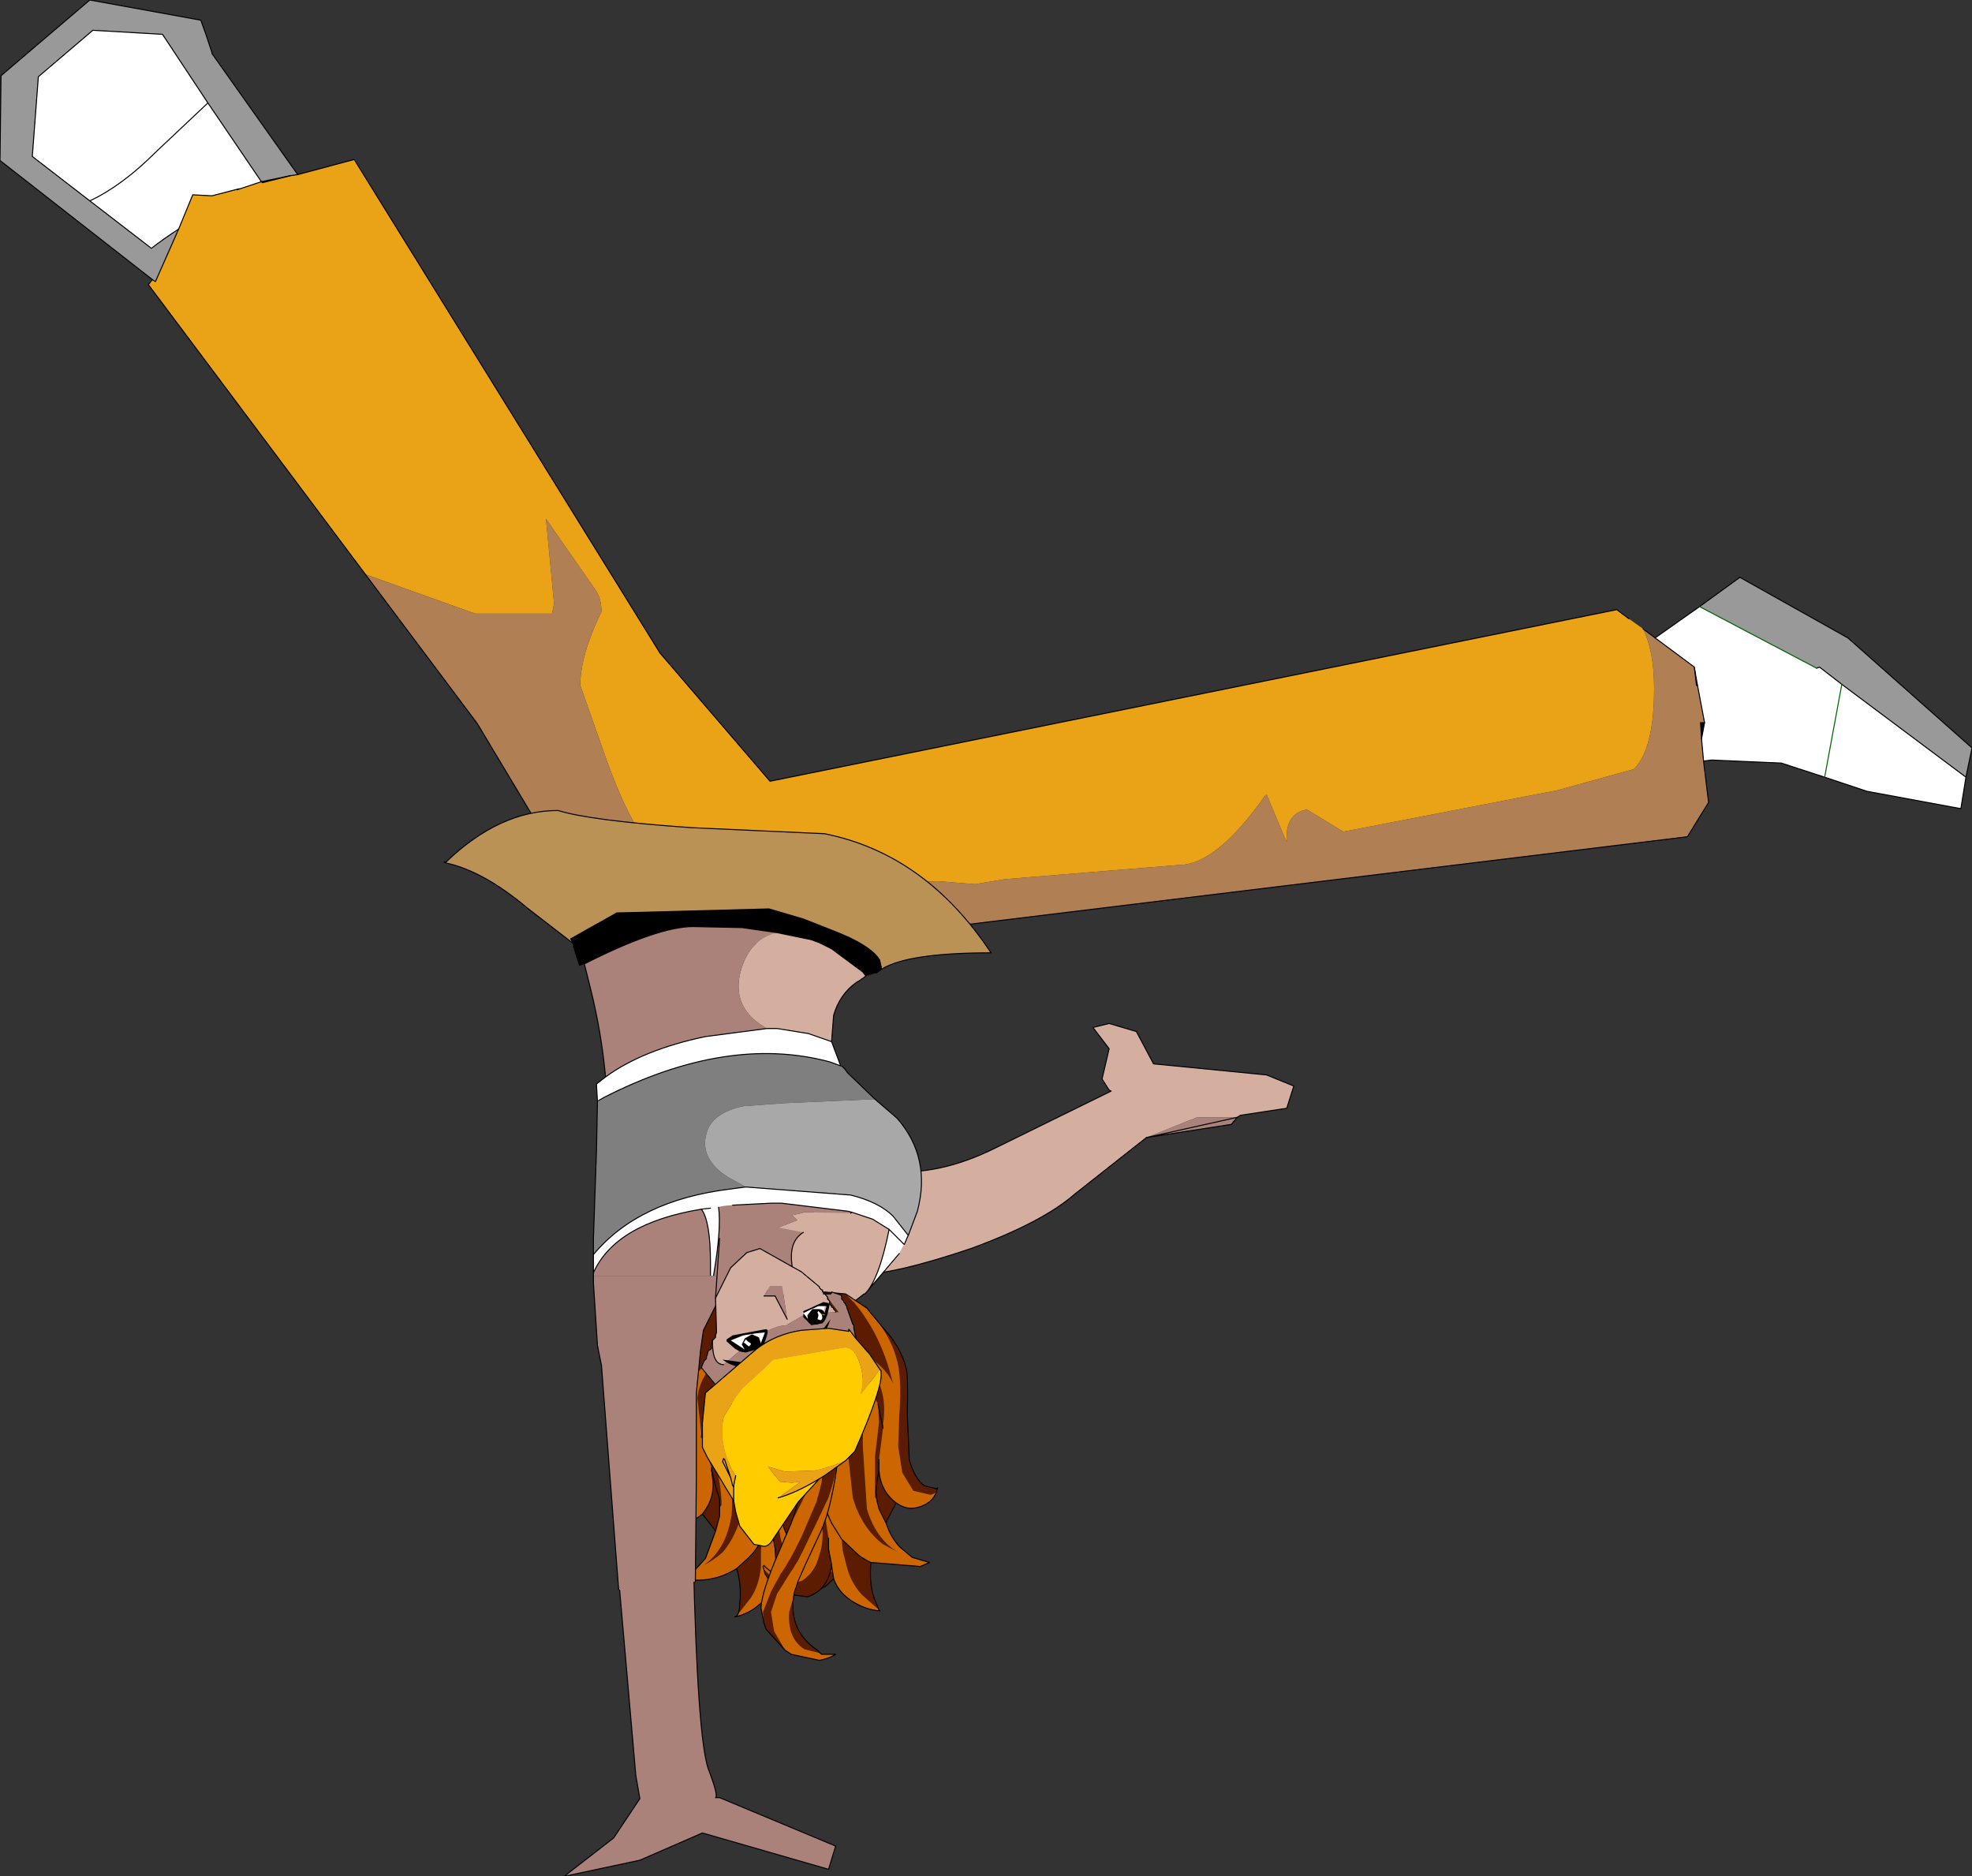 <?xml version="1.0" encoding="UTF-8" standalone="no"?>
<svg xmlns:xlink="http://www.w3.org/1999/xlink" height="92.95px" width="97.7px" xmlns="http://www.w3.org/2000/svg">
  <rect width="100%" height="100%" fill="#333333" stroke="none"/>
  <g transform="matrix(1.0, 0.0, 0.0, 1.0, 102.75, 202.3)">
    <path d="M-64.6 -127.0 Q-64.6 -127.6 -64.1 -127.75 L-64.1 -128.0 Q-64.1 -129.65 -62.9 -129.65 -62.3 -129.65 -62.1 -128.0 L-62.0 -126.35 Q-62.0 -125.25 -62.4 -124.85 -62.4 -124.0 -63.2 -124.0 -64.1 -124.0 -64.6 -127.0" fill="#5c1c01" fill-rule="evenodd" stroke="none"/>
    <path d="M-45.95 -145.95 L-49.5 -143.15 Q-51.1 -141.75 -54.65 -140.45 -58.5 -139.15 -60.3 -139.15 L-61.85 -139.25 -62.65 -143.15 -63.65 -147.05 -62.8 -147.05 Q-61.4 -144.6 -58.85 -144.3 -56.3 -144.0 -53.4 -145.45 L-47.7 -148.25 -47.8 -148.3 -48.15 -148.85 -47.8 -150.35 -48.6 -151.4 -47.8 -151.6 -46.45 -151.2 -45.6 -149.6 -40.0 -149.05 -38.65 -148.5 -39.0 -147.4 -41.3 -147.05 -41.45 -146.95 -43.45 -146.95 -45.95 -145.95" fill="#d4af9f" fill-rule="evenodd" stroke="none"/>
    <path d="M-41.45 -146.95 L-41.75 -146.6 -45.95 -145.95 -43.45 -146.95 -41.45 -146.95" fill="#aa827a" fill-rule="evenodd" stroke="none"/>
    <path d="M-45.95 -145.95 L-49.5 -143.15 Q-51.1 -141.75 -54.65 -140.45 -58.5 -139.15 -60.3 -139.15 L-61.85 -139.25 -62.65 -143.15 -63.65 -147.05 -62.8 -147.05 Q-61.4 -144.6 -58.85 -144.3 -56.3 -144.0 -53.4 -145.45 L-47.7 -148.25 -47.8 -148.3 -48.15 -148.85 -47.8 -150.35 -48.6 -151.4 -47.8 -151.6 -46.45 -151.2 -45.6 -149.6 -40.0 -149.05 -38.65 -148.5 -39.0 -147.4 -41.3 -147.05 -41.45 -146.95" fill="none" stroke="#000000" stroke-linecap="round" stroke-linejoin="round" stroke-width="0.05"/>
    <path d="M-41.45 -146.95 L-41.75 -146.6 -45.95 -145.95 Z" fill="none" stroke="#000000" stroke-linecap="round" stroke-linejoin="round" stroke-width="0.05"/>
    <path d="M-20.75 -170.7 L-18.55 -172.25 -12.75 -169.2 -12.6 -169.25 -11.5 -168.4 -5.35 -163.8 -5.6 -162.25 -5.65 -162.25 -10.25 -163.1 -12.35 -163.8 -14.5 -164.5 -17.95 -164.65 -18.35 -164.6 -18.45 -165.7 -18.3 -166.5 -18.65 -168.35 -18.8 -169.2 -18.8 -169.25 -20.75 -170.7 M-11.5 -168.4 L-12.35 -163.8 -11.5 -168.4 M-89.8 -193.3 L-91.0 -192.9 -90.9 -192.95 -92.25 -192.6 -93.2 -192.65 -93.9 -190.95 Q-94.6 -190.5 -95.25 -190.0 L-98.3 -192.35 -101.15 -194.55 -100.85 -198.5 -98.15 -200.8 -94.7 -200.6 -92.45 -197.2 -89.8 -193.3 M-98.3 -192.35 Q-96.7 -193.1 -95.05 -194.75 L-92.45 -197.2 -95.05 -194.75 Q-96.7 -193.1 -98.3 -192.35" fill="#ffffff" fill-rule="evenodd" stroke="none"/>
    <path d="M-18.65 -168.35 L-18.7 -168.35 -18.8 -169.2 -18.65 -168.35 M-18.3 -166.5 L-18.45 -165.7 -18.5 -166.5 -18.3 -166.5 M-89.8 -193.3 L-88.35 -193.6 -89.75 -193.25 -89.8 -193.3" fill="#000000" fill-rule="evenodd" stroke="none"/>
    <path d="M-84.65 -173.85 L-95.4 -188.2 -95.2 -188.45 -95.05 -188.35 -93.9 -190.95 -93.2 -192.65 -92.25 -192.6 -90.9 -192.95 -91.0 -192.9 -89.8 -193.3 -89.75 -193.25 -88.35 -193.6 -88.0 -193.65 -85.2 -194.4 -70.05 -169.95 -64.6 -163.6 -22.65 -172.1 -22.05 -171.65 -21.35 -171.15 Q-20.8 -170.05 -20.8 -168.2 -20.8 -165.2 -21.8 -164.2 L-25.6 -163.15 -36.2 -161.1 -38.0 -162.2 Q-39.1 -162.0 -39.0 -160.6 L-39.1 -160.8 -40.0 -162.95 -40.1 -162.85 Q-42.5 -159.45 -44.35 -159.45 L-52.95 -158.75 -54.45 -158.5 -56.3 -158.65 -62.75 -158.4 Q-68.4 -158.4 -70.3 -160.2 -71.45 -161.15 -72.75 -164.8 L-74.0 -168.35 Q-74.0 -169.85 -72.95 -172.0 -72.95 -172.7 -73.3 -173.15 L-75.7 -176.6 -75.3 -172.4 -75.4 -171.9 -79.2 -171.9 -84.65 -173.85" fill="#eaa317" fill-rule="evenodd" stroke="none"/>
    <path d="M-18.55 -172.25 L-16.55 -173.7 -11.2 -170.7 -5.05 -165.25 -5.35 -163.8 -11.5 -168.4 -12.6 -169.25 -12.75 -169.2 -18.55 -172.25 M-95.2 -188.45 L-102.75 -194.35 -102.7 -198.55 -98.3 -202.3 -92.8 -201.3 -92.55 -200.6 -92.4 -200.15 -92.25 -199.7 -92.25 -199.65 -88.0 -193.65 -88.35 -193.6 -89.8 -193.3 -92.45 -197.2 -94.7 -200.6 -98.15 -200.8 -100.85 -198.5 -101.15 -194.55 -98.3 -192.35 -95.25 -190.0 Q-94.6 -190.5 -93.9 -190.95 L-95.05 -188.35 -95.2 -188.45" fill="#999999" fill-rule="evenodd" stroke="none"/>
    <path d="M-21.35 -171.15 L-20.75 -170.7 -18.8 -169.25 -18.8 -169.2 -18.7 -168.35 -18.65 -168.35 -18.3 -166.5 -18.5 -166.5 -18.45 -165.7 -18.35 -164.6 -18.1 -162.55 -19.15 -160.85 -60.6 -155.8 -60.6 -155.9 -61.8 -156.0 -63.2 -155.45 -63.45 -155.4 -65.25 -155.55 -67.95 -154.7 -70.8 -154.8 -72.9 -155.45 -72.75 -155.85 -79.1 -166.45 -84.65 -173.85 -79.2 -171.9 -75.4 -171.9 -75.3 -172.4 -75.7 -176.6 -73.3 -173.15 Q-72.95 -172.7 -72.95 -172.0 -74.0 -169.85 -74.0 -168.35 L-72.75 -164.8 Q-71.45 -161.15 -70.3 -160.2 -68.4 -158.4 -62.75 -158.4 L-56.3 -158.65 -54.45 -158.5 -52.95 -158.75 -44.35 -159.45 Q-42.5 -159.45 -40.1 -162.85 L-40.0 -162.95 -39.1 -160.8 -39.0 -160.6 Q-39.1 -162.0 -38.0 -162.2 L-36.2 -161.1 -25.6 -163.15 -21.8 -164.2 Q-20.8 -165.2 -20.8 -168.2 -20.8 -170.05 -21.35 -171.15" fill="#b07f54" fill-rule="evenodd" stroke="none"/>
    <path d="M-21.35 -171.15 L-20.75 -170.7 M-18.35 -164.6 L-18.1 -162.55 -19.15 -160.85 -60.6 -155.8 -60.6 -155.9 -61.8 -156.0 -63.2 -155.45 -63.45 -155.4 -65.25 -155.55 -67.95 -154.7 -70.8 -154.8 -72.9 -155.45 -72.75 -155.85 -79.1 -166.45 -84.65 -173.85 -95.4 -188.2 -95.2 -188.45 M-88.0 -193.65 L-85.2 -194.4 -70.05 -169.95 -64.6 -163.6 -22.65 -172.1 -22.05 -171.65 M-18.65 -168.35 L-18.7 -168.35 -18.8 -169.2 M-18.3 -166.5 L-18.5 -166.5 -18.45 -165.7 M-89.8 -193.3 L-89.75 -193.25 -88.35 -193.6 M-89.8 -193.3 L-91.0 -192.9 -90.9 -192.95 -92.25 -192.6 -93.2 -192.65 -93.9 -190.95" fill="none" stroke="#000000" stroke-linecap="round" stroke-linejoin="round" stroke-width="0.05"/>
    <path d="M-20.75 -170.7 L-18.55 -172.25 -16.55 -173.7 -11.2 -170.7 -5.05 -165.25 -5.35 -163.8 -5.6 -162.25 -5.65 -162.25 -10.25 -163.1 -12.35 -163.8 -14.5 -164.5 -17.95 -164.65 -18.35 -164.6 -18.45 -165.7 -18.3 -166.5 -18.65 -168.35 -18.8 -169.2 -18.8 -169.25 -20.75 -170.7 M-95.2 -188.45 L-102.75 -194.35 -102.7 -198.55 -98.3 -202.3 -92.8 -201.3 -92.55 -200.6 -92.4 -200.15 -92.25 -199.7 -92.25 -199.65 -88.0 -193.65 -88.35 -193.6 -89.8 -193.3 -92.45 -197.2 -95.05 -194.75 Q-96.7 -193.1 -98.3 -192.35 L-101.15 -194.55 -100.85 -198.5 -98.15 -200.8 -94.7 -200.6 -92.45 -197.2 M-12.75 -169.2 L-12.6 -169.25 -11.5 -168.4 -5.35 -163.8 M-93.9 -190.95 L-95.05 -188.35 -95.2 -188.45 M-93.9 -190.95 Q-94.6 -190.5 -95.25 -190.0 L-98.3 -192.35" fill="none" stroke="#000000" stroke-linecap="round" stroke-linejoin="round" stroke-width="0.05"/>
    <path d="M-18.55 -172.25 L-12.75 -169.2 M-12.35 -163.8 L-11.5 -168.4" fill="none" stroke="#006600" stroke-linecap="round" stroke-linejoin="round" stroke-width="0.05"/>
    <path d="M-72.1 -124.1 L-68.4 -125.2 Q-68.2 -116.2 -67.65 -114.65 -67.15 -113.35 -67.3 -113.25 L-67.1 -113.25 -61.35 -110.85 -61.7 -109.7 -67.95 -111.5 -71.05 -110.15 -74.8 -109.35 -72.35 -111.25 -71.05 -113.2 -71.25 -114.35 -72.1 -124.1" fill="#aa827a" fill-rule="evenodd" stroke="none"/>
    <path d="M-72.1 -124.1 L-71.25 -114.35 -71.05 -113.2 -72.35 -111.25 -74.8 -109.35 -71.05 -110.15 -67.95 -111.5 -61.7 -109.7 -61.35 -110.85 -67.1 -113.25 -67.3 -113.25 Q-67.15 -113.35 -67.65 -114.65 -68.2 -116.2 -68.4 -125.2" fill="none" stroke="#000000" stroke-linecap="round" stroke-linejoin="round" stroke-width="0.05"/>
    <path d="M-80.65 -159.6 Q-78.0 -162.15 -75.1 -162.15 -73.5 -161.65 -68.5 -161.3 L-61.9 -161.0 Q-56.9 -160.0 -53.65 -155.1 -57.75 -155.1 -59.05 -154.3 L-59.15 -154.75 Q-59.6 -155.5 -61.55 -156.25 L-62.95 -156.8 -64.65 -157.3 -72.2 -157.1 -74.5 -155.8 -74.4 -155.6 -76.6 -157.3 Q-78.8 -159.15 -80.65 -159.55 L-80.65 -159.6" fill="#ba9256" fill-rule="evenodd" stroke="none"/>
    <path d="M-74.4 -155.6 L-74.5 -155.8 -72.2 -157.1 -64.65 -157.3 -62.95 -156.8 -61.55 -156.25 Q-59.6 -155.5 -59.15 -154.75 L-59.05 -154.3 -59.3 -154.1 -59.35 -154.1 -59.85 -153.95 -60.0 -154.15 -61.55 -155.3 -62.15 -155.6 -62.55 -155.75 -64.25 -156.1 -66.0 -156.35 -68.4 -156.4 Q-70.15 -156.4 -73.8 -154.55 L-74.05 -154.45 -74.2 -154.9 -74.35 -155.4 -74.35 -155.45 -74.4 -155.6 Q-74.2 -155.5 -74.35 -155.4 -74.2 -155.5 -74.4 -155.6 M-59.05 -154.3 L-59.35 -154.1 -59.05 -154.3" fill="#000000" fill-rule="evenodd" stroke="none"/>
    <path d="M-59.85 -153.95 L-60.2 -153.7 -60.3 -153.65 Q-61.15 -153.05 -61.45 -152.0 L-61.55 -150.7 -62.7 -151.1 -64.25 -151.35 -64.75 -151.35 Q-66.55 -152.35 -66.05 -154.2 -65.6 -155.8 -64.25 -156.1 L-62.55 -155.75 -62.15 -155.6 -61.55 -155.3 -60.0 -154.15 -59.85 -153.95 M-59.9 -138.2 L-59.95 -138.2 Q-61.4 -137.0 -63.55 -136.25 L-66.95 -135.15 -68.05 -134.8 -68.1 -134.8 -68.05 -135.1 Q-66.25 -138.35 -66.25 -140.7 L-63.25 -141.85 -63.5 -142.1 -62.85 -142.25 -60.6 -142.2 -60.55 -142.25 -59.5 -141.9 -59.7 -141.8 -59.35 -141.8 -58.7 -141.4 Q-59.2 -138.9 -59.9 -138.2 M-68.05 -134.8 L-68.05 -135.1 -68.05 -134.8" fill="#d4af9f" fill-rule="evenodd" stroke="none"/>
    <path d="M-68.05 -135.1 L-68.05 -135.35 -67.9 -136.2 -67.9 -136.4 -66.95 -138.3 -66.95 -139.1 -67.4 -139.1 Q-67.0 -141.45 -67.15 -142.5 L-66.95 -142.55 -66.45 -142.6 -64.5 -142.7 -64.05 -142.7 -60.75 -142.3 -60.55 -142.25 -60.6 -142.2 -62.85 -142.25 -63.5 -142.1 -63.25 -141.85 -66.25 -140.7 Q-66.25 -138.35 -68.05 -135.1 M-67.55 -139.1 L-73.35 -139.1 -73.35 -139.25 Q-72.25 -141.7 -68.0 -142.4 -67.55 -141.8 -67.55 -139.7 L-67.55 -139.1 M-72.75 -148.95 Q-72.95 -151.15 -73.5 -153.35 L-73.8 -154.55 Q-70.15 -156.4 -68.4 -156.4 L-66.0 -156.35 -64.25 -156.1 Q-65.6 -155.8 -66.05 -154.2 -66.55 -152.35 -64.75 -151.35 L-67.8 -150.95 Q-70.9 -150.3 -72.75 -148.95" fill="#aa827a" fill-rule="evenodd" stroke="none"/>
    <path d="M-59.4 -147.85 L-58.3 -146.9 Q-56.6 -144.95 -57.3 -142.3 L-57.75 -141.1 -58.5 -142.05 Q-59.2 -142.75 -60.6 -143.1 L-65.8 -143.5 -66.7 -144.0 Q-68.1 -144.9 -67.75 -146.15 -67.5 -147.15 -65.95 -147.5 L-63.95 -147.65 -59.4 -147.85" fill="#a8a8a8" fill-rule="evenodd" stroke="none"/>
    <path d="M-61.1 -149.5 L-61.05 -149.5 -60.95 -149.4 -60.9 -149.35 -60.75 -149.15 -59.4 -147.85 -63.95 -147.65 -65.95 -147.5 Q-67.5 -147.15 -67.75 -146.15 -68.1 -144.9 -66.7 -144.0 L-65.8 -143.5 -66.55 -143.4 Q-71.1 -142.85 -73.35 -140.15 L-73.35 -140.4 -73.35 -140.95 -73.2 -145.25 -73.15 -147.75 -72.8 -147.95 Q-66.7 -151.05 -61.65 -149.7 L-61.1 -149.5" fill="#7f7f7f" fill-rule="evenodd" stroke="none"/>
    <path d="M-58.05 -140.5 L-58.15 -140.3 -58.15 -140.2 -58.2 -140.15 -58.2 -140.2 -58.05 -140.5" fill="#c89884" fill-rule="evenodd" stroke="none"/>
    <path d="M-61.55 -150.7 L-61.1 -149.5 -61.65 -149.7 Q-66.7 -151.05 -72.8 -147.95 L-73.15 -147.75 -73.2 -148.6 -72.75 -148.95 Q-70.9 -150.3 -67.8 -150.95 L-64.75 -151.35 -64.25 -151.35 -62.7 -151.1 -61.55 -150.7 M-57.75 -141.1 L-57.8 -141.0 -57.95 -140.65 -58.05 -140.5 -58.2 -140.2 -59.9 -138.2 Q-59.2 -138.9 -58.7 -141.4 L-59.35 -141.8 -59.5 -141.9 -60.55 -142.25 -60.75 -142.3 -64.05 -142.7 -64.5 -142.7 -66.45 -142.6 -66.95 -142.55 -67.15 -142.5 Q-67.0 -141.45 -67.4 -139.1 L-67.55 -139.1 -67.55 -139.7 Q-67.55 -141.8 -68.0 -142.4 -72.25 -141.7 -73.35 -139.25 L-73.35 -140.15 Q-71.1 -142.85 -66.55 -143.4 L-65.8 -143.5 -60.6 -143.1 Q-59.2 -142.75 -58.5 -142.05 L-57.75 -141.1 M-57.95 -140.65 L-58.7 -141.4 -57.95 -140.65 M-68.0 -142.4 L-67.55 -142.45 -68.0 -142.4" fill="#ffffff" fill-rule="evenodd" stroke="none"/>
    <path d="M-59.05 -154.3 Q-57.75 -155.1 -53.65 -155.1 -56.9 -160.0 -61.9 -161.0 L-68.5 -161.3 Q-73.5 -161.65 -75.1 -162.15 -78.0 -162.15 -80.65 -159.6 L-80.75 -159.6 -80.65 -159.55 Q-78.8 -159.15 -76.6 -157.3 L-74.4 -155.6 Q-74.2 -155.5 -74.35 -155.4 M-59.85 -153.95 L-60.2 -153.7 -60.3 -153.65 Q-61.15 -153.05 -61.45 -152.0 L-61.55 -150.7 -61.1 -149.5 -61.05 -149.5 -60.95 -149.4 -60.9 -149.35 -60.75 -149.15 -59.4 -147.85 -58.3 -146.9 Q-56.6 -144.95 -57.3 -142.3 L-57.75 -141.1 -57.8 -141.0 -57.95 -140.65 -58.7 -141.4 Q-59.2 -138.9 -59.9 -138.2 L-59.95 -138.2 Q-61.4 -137.0 -63.55 -136.25 L-66.95 -135.15 -68.05 -134.8 -68.1 -134.8 -68.05 -135.1 -68.05 -134.8 M-58.2 -140.2 L-59.9 -138.2 M-67.9 -136.2 L-67.95 -136.6 -67.65 -137.75 -67.55 -139.1 -67.55 -139.7 Q-67.55 -141.8 -68.0 -142.4 -72.25 -141.7 -73.35 -139.25 L-73.35 -140.15 -73.35 -140.4 -73.35 -140.95 -73.2 -145.25 -73.15 -147.75 -73.2 -148.6 -72.75 -148.95 Q-72.95 -151.15 -73.5 -153.35 L-73.8 -154.55 Q-70.15 -156.4 -68.4 -156.4 L-66.0 -156.35 -64.25 -156.1 -62.55 -155.75 -62.15 -155.6 -61.55 -155.3 -60.0 -154.15 -59.85 -153.95 M-73.35 -139.1 L-73.35 -139.25 M-64.75 -151.35 L-64.25 -151.35 -62.7 -151.1 -61.55 -150.7 M-61.1 -149.5 L-61.65 -149.7 Q-66.7 -151.05 -72.8 -147.95 L-73.15 -147.75 M-72.75 -148.95 Q-70.9 -150.3 -67.8 -150.95 L-64.75 -151.35 M-59.35 -154.1 L-59.05 -154.3 M-59.5 -141.9 L-60.55 -142.25 -60.6 -142.2 M-59.5 -141.9 L-59.35 -141.8 -58.7 -141.4 M-57.75 -141.1 L-58.5 -142.05 Q-59.2 -142.75 -60.6 -143.1 L-65.8 -143.5 -66.55 -143.4 Q-71.1 -142.85 -73.35 -140.15 M-60.55 -142.25 L-60.75 -142.3 -64.05 -142.7 -64.5 -142.7 -66.45 -142.6 M-67.15 -142.5 Q-67.0 -141.45 -67.4 -139.1 L-67.65 -137.75 M-66.95 -139.1 L-66.95 -138.3 M-67.55 -142.45 L-68.0 -142.4" fill="none" stroke="#000000" stroke-linecap="round" stroke-linejoin="round" stroke-width="0.05"/>
    <path d="M-64.3 -124.85 Q-63.9 -123.6 -62.85 -123.5 -62.25 -123.4 -61.75 -123.8 L-61.45 -124.1 -61.1 -124.7 -61.0 -124.95 -60.95 -125.2 -61.45 -124.6 -61.5 -124.45 -62.6 -124.3 -62.8 -124.3 Q-63.5 -124.6 -63.85 -125.45 -64.3 -126.35 -64.15 -128.0 L-63.9 -129.35 -64.35 -127.3 -64.4 -127.1 -64.45 -126.15 -64.35 -125.6 -64.3 -124.85 M-62.15 -133.1 L-62.0 -133.3 -62.5 -133.9 -62.7 -134.15 -63.35 -132.9 Q-63.95 -131.65 -64.05 -130.6 L-63.15 -132.15 -62.15 -133.1 M-63.1 -134.6 L-63.35 -134.95 -63.15 -135.85 Q-62.5 -135.5 -62.9 -135.85 -63.45 -136.2 -62.3 -136.2 -61.15 -136.2 -62.35 -137.2 -63.6 -138.15 -64.35 -138.3 L-65.15 -138.45 Q-66.3 -138.6 -67.2 -137.9 L-67.55 -137.5 Q-68.55 -135.8 -68.8 -133.75 L-68.8 -133.2 Q-68.6 -133.95 -67.9 -134.6 -67.0 -135.55 -65.75 -136.0 L-66.35 -135.6 Q-68.05 -134.5 -68.2 -133.05 L-68.0 -131.25 -68.0 -131.1 -67.85 -132.3 -68.0 -131.1 -67.5 -129.6 -67.45 -129.1 Q-67.3 -128.1 -67.95 -127.3 L-67.4 -126.6 -67.3 -126.45 -67.1 -127.2 -67.1 -127.6 -67.1 -128.05 -67.25 -128.5 -67.1 -128.05 -67.1 -127.6 -67.0 -127.75 Q-67.0 -128.6 -67.3 -129.8 L-67.75 -131.4 -67.85 -132.3 -67.8 -132.55 -67.75 -132.9 -67.55 -133.5 -66.55 -134.7 -67.1 -133.1 -66.75 -130.35 Q-66.4 -128.2 -66.5 -127.3 -66.75 -125.55 -67.9 -124.75 -67.4 -125.0 -66.95 -125.4 -66.1 -126.4 -65.9 -127.95 -65.8 -128.75 -66.05 -130.2 L-66.25 -132.05 Q-66.05 -133.7 -64.7 -134.6 L-64.75 -134.45 -65.0 -133.4 -65.0 -131.9 -64.95 -131.85 -64.5 -130.1 -64.45 -131.75 -63.8 -133.65 -63.1 -134.6 M-68.3 -136.8 L-69.1 -135.5 -69.55 -133.8 -69.25 -131.55 -68.95 -129.35 Q-69.1 -128.4 -69.5 -127.9 -69.8 -127.65 -70.1 -127.7 L-70.15 -127.7 -70.05 -127.6 -69.7 -127.5 Q-69.3 -127.4 -68.9 -127.8 -68.55 -128.2 -68.5 -128.75 L-68.55 -130.1 -68.85 -131.55 Q-69.3 -133.5 -69.15 -134.4 -69.05 -135.55 -68.3 -136.8 M-66.25 -124.6 Q-66.0 -123.75 -66.1 -122.85 -66.1 -122.45 -66.25 -122.25 L-65.55 -123.15 Q-65.15 -123.75 -65.05 -124.65 L-65.05 -125.5 -65.0 -126.05 Q-65.3 -125.45 -65.75 -125.05 L-66.25 -124.6 M-67.25 -128.5 L-67.4 -129.1 -67.5 -129.45 -67.4 -129.1 -67.25 -128.5 M-67.5 -129.6 L-67.5 -129.45 -67.5 -129.6" fill="#5c1c01" fill-rule="evenodd" stroke="none"/>
    <path d="M-60.95 -125.2 L-60.95 -125.35 -61.0 -125.4 Q-61.4 -124.75 -61.9 -124.85 -62.6 -124.9 -63.35 -125.7 -64.15 -126.5 -64.05 -127.95 L-63.7 -129.75 -63.5 -130.45 -63.45 -130.45 -63.15 -131.2 -62.15 -133.1 -63.15 -132.15 -64.05 -130.6 Q-63.95 -131.65 -63.35 -132.9 L-62.7 -134.15 -63.1 -134.6 -63.8 -133.65 -64.45 -131.75 -64.5 -130.1 -64.5 -130.05 Q-64.3 -128.95 -64.45 -127.85 L-64.65 -126.9 -65.0 -126.05 -64.65 -126.9 -64.45 -127.85 Q-64.3 -128.95 -64.5 -130.05 L-64.5 -130.1 -64.95 -131.85 -65.0 -131.9 -65.0 -133.4 -64.75 -134.45 -64.7 -134.6 Q-66.05 -133.7 -66.25 -132.05 L-66.05 -130.2 Q-65.8 -128.75 -65.9 -127.95 -66.1 -126.4 -66.95 -125.4 -67.4 -125.0 -67.9 -124.75 -66.75 -125.55 -66.5 -127.3 -66.4 -128.2 -66.75 -130.35 L-67.1 -133.1 -66.55 -134.7 -67.55 -133.5 -67.75 -132.9 -67.8 -132.55 -67.85 -132.3 -67.75 -131.4 -67.3 -129.8 Q-67.0 -128.6 -67.0 -127.75 L-67.1 -127.6 -67.1 -127.2 -67.3 -126.45 -67.8 -125.1 -68.3 -124.55 -69.1 -124.15 -68.65 -124.05 Q-67.35 -123.9 -66.25 -124.6 L-65.75 -125.05 Q-65.3 -125.45 -65.0 -126.05 L-65.05 -125.5 -65.05 -124.65 Q-65.15 -123.75 -65.55 -123.15 L-66.25 -122.25 -66.35 -122.2 Q-65.65 -122.35 -65.15 -122.8 -64.4 -123.35 -64.3 -124.15 L-64.3 -124.85 -64.35 -125.6 -64.45 -126.15 -64.4 -127.1 -64.35 -127.3 -63.9 -129.35 -64.15 -128.0 Q-64.3 -126.35 -63.85 -125.45 -63.5 -124.6 -62.8 -124.3 L-62.6 -124.3 -61.5 -124.45 -61.45 -124.6 -60.95 -125.2 M-67.2 -137.9 L-68.1 -137.1 -68.3 -136.8 Q-69.05 -135.55 -69.15 -134.4 -69.3 -133.5 -68.85 -131.55 L-68.55 -130.1 -68.5 -128.75 Q-68.55 -128.2 -68.9 -127.8 -69.3 -127.4 -69.7 -127.5 L-70.05 -127.6 Q-69.75 -127.0 -69.1 -126.9 -68.45 -126.85 -67.95 -127.3 -67.3 -128.1 -67.45 -129.1 L-67.5 -129.6 -67.5 -129.45 -67.5 -129.6 -68.0 -131.1 -68.0 -131.25 -68.2 -133.05 Q-68.05 -134.5 -66.35 -135.6 L-65.75 -136.0 Q-67.0 -135.55 -67.9 -134.6 -68.6 -133.95 -68.8 -133.2 L-68.8 -133.75 Q-68.55 -135.8 -67.55 -137.5 L-67.2 -137.9" fill="#cc6600" fill-rule="evenodd" stroke="none"/>
    <path d="M-64.3 -124.85 Q-63.9 -123.6 -62.85 -123.5 -62.25 -123.4 -61.75 -123.8 L-61.45 -124.1 -61.1 -124.7 -61.0 -124.95 -60.95 -125.2 -60.95 -125.35 -61.0 -125.4 Q-61.4 -124.75 -61.9 -124.85 -62.6 -124.9 -63.35 -125.7 -64.15 -126.5 -64.05 -127.95 L-63.7 -129.75 -63.5 -130.45 M-63.45 -130.45 L-63.15 -131.2 -62.15 -133.1 -62.0 -133.3 -62.5 -133.9 -62.7 -134.15 -63.1 -134.6 -63.35 -134.95 -63.15 -135.85 Q-62.5 -135.5 -62.9 -135.85 -63.45 -136.2 -62.3 -136.2 -61.15 -136.2 -62.35 -137.2 -63.6 -138.15 -64.35 -138.3 L-65.15 -138.45 Q-66.3 -138.6 -67.2 -137.9 L-68.1 -137.1 -68.3 -136.8 -69.1 -135.5 -69.55 -133.8 -69.25 -131.55 -68.95 -129.35 Q-69.1 -128.4 -69.5 -127.9 -69.8 -127.65 -70.1 -127.7 L-70.15 -127.7 -70.05 -127.6 Q-69.75 -127.0 -69.1 -126.9 -68.45 -126.85 -67.95 -127.3 L-67.4 -126.6 -67.3 -126.45 -67.8 -125.1 -68.3 -124.55 -69.1 -124.15 -68.65 -124.05 Q-67.35 -123.9 -66.25 -124.6 -66.0 -123.75 -66.1 -122.85 -66.1 -122.45 -66.25 -122.25 L-66.35 -122.2 Q-65.65 -122.35 -65.15 -122.8 -64.4 -123.35 -64.3 -124.15 L-64.3 -124.85 -64.35 -125.6 -64.45 -126.15 M-65.0 -126.05 L-64.65 -126.9 -64.45 -127.85 Q-64.3 -128.95 -64.5 -130.05 L-64.5 -130.1 -64.95 -131.85 -65.0 -131.9 M-65.0 -126.05 Q-65.3 -125.45 -65.75 -125.05 L-66.25 -124.6 M-67.1 -127.6 L-67.1 -127.2 -67.3 -126.45 M-67.25 -128.5 L-67.1 -128.05 -67.1 -127.6 M-67.5 -129.6 L-67.45 -129.1 Q-67.3 -128.1 -67.95 -127.3 M-67.5 -129.6 L-67.5 -129.45 -67.5 -129.6 M-67.85 -132.3 L-68.0 -131.1" fill="none" stroke="#000000" stroke-linecap="round" stroke-linejoin="round" stroke-width="0.05"/>
    <path d="M-67.5 -129.45 L-67.4 -129.1 -67.25 -128.5" fill="none" stroke="#000000" stroke-linecap="round" stroke-linejoin="round" stroke-width="0.05"/>
    <path d="M-66.95 -138.3 L-67.9 -136.4 -68.05 -135.35 -68.1 -134.8 -68.25 -133.3 -68.25 -129.15 -68.3 -123.95 -72.1 -123.55 -72.95 -134.65 -73.15 -135.65 -73.35 -138.75 -73.35 -139.1 -66.95 -139.1 -66.95 -138.3" fill="#aa827a" fill-rule="evenodd" stroke="none"/>
    <path d="M-68.3 -123.95 L-68.25 -129.15 -68.25 -133.3 -68.1 -134.8 -68.05 -135.35 -67.9 -136.4 -66.95 -138.3 M-73.35 -139.1 L-73.35 -138.75 -73.15 -135.65 -72.95 -134.65 -72.1 -123.55" fill="none" stroke="#000000" stroke-linecap="round" stroke-linejoin="round" stroke-width="0.05"/>
    <path d="M-61.55 -124.75 Q-61.75 -123.5 -62.75 -123.2 L-63.9 -123.35 -64.25 -123.6 -64.7 -124.1 -64.85 -124.35 -64.9 -124.55 -64.35 -124.05 -64.25 -123.95 Q-63.65 -123.8 -63.15 -123.95 L-63.0 -124.0 Q-62.35 -124.45 -62.15 -125.3 -61.8 -126.3 -62.25 -127.85 L-62.75 -129.15 Q-62.2 -128.25 -61.95 -127.25 L-61.85 -127.05 -61.7 -126.1 -61.7 -125.55 -61.55 -124.8 -61.55 -124.75 M-65.1 -132.6 L-65.25 -132.75 -64.85 -133.45 -64.7 -133.7 -63.85 -132.55 Q-63.05 -131.4 -62.75 -130.4 L-63.9 -131.8 -65.1 -132.6 M-64.35 -134.2 Q-64.2 -134.4 -64.2 -134.65 L-64.5 -135.45 Q-65.1 -135.05 -64.75 -135.45 -64.3 -135.85 -65.45 -135.65 -66.55 -135.45 -65.5 -136.65 -64.45 -137.8 -63.7 -138.05 -62.95 -138.35 -63.0 -138.4 L-60.85 -138.2 -60.45 -137.8 Q-59.2 -136.3 -58.65 -134.3 L-58.5 -133.75 Q-58.8 -134.45 -59.65 -135.05 -60.65 -135.8 -61.95 -136.05 L-61.3 -135.75 Q-59.5 -134.9 -59.1 -133.5 -58.85 -132.75 -59.0 -131.75 L-59.0 -131.55 -59.2 -130.0 -59.2 -129.85 -59.2 -130.0 -59.2 -129.5 Q-59.15 -128.45 -58.35 -127.85 L-58.8 -127.0 -58.85 -126.85 -59.2 -127.55 -59.3 -127.95 -59.4 -128.15 -59.4 -130.15 -59.2 -131.85 -59.25 -132.75 -59.4 -133.0 -59.45 -133.3 -59.8 -133.85 -61.0 -134.9 -60.2 -133.4 Q-60.0 -132.75 -60.0 -130.6 L-59.8 -127.55 Q-59.3 -125.9 -58.05 -125.3 L-59.0 -125.8 Q-60.05 -126.6 -60.5 -128.1 L-60.75 -130.4 -60.85 -132.25 Q-61.3 -133.8 -62.8 -134.5 L-62.75 -134.3 -62.3 -133.35 Q-61.95 -132.35 -62.05 -131.9 L-62.1 -131.8 -62.2 -130.0 -62.55 -131.6 Q-62.85 -132.6 -63.5 -133.4 L-64.35 -134.2 M-59.6 -137.25 L-58.6 -136.05 Q-58.05 -135.3 -57.85 -134.5 -57.75 -134.1 -57.8 -132.25 L-57.7 -130.0 Q-57.45 -129.05 -56.95 -128.7 L-56.35 -128.55 -56.3 -128.6 -56.35 -128.4 Q-56.45 -128.3 -56.65 -128.25 L-57.5 -128.45 -58.05 -129.35 -58.25 -130.65 -58.2 -132.15 Q-58.05 -134.15 -58.35 -135.05 -58.65 -136.15 -59.6 -137.25 M-59.6 -124.9 Q-59.7 -123.95 -59.45 -123.15 L-59.2 -122.55 -60.05 -123.3 Q-60.6 -123.9 -60.8 -124.7 L-61.0 -125.5 -61.05 -126.05 -60.2 -125.25 Q-59.85 -125.0 -59.6 -124.9 M-59.3 -127.95 L-59.35 -128.4 -59.3 -128.9 -59.35 -128.4 -59.3 -127.95 M-59.3 -128.9 L-59.2 -129.5 -59.2 -129.85 -59.2 -129.5 -59.3 -128.9 M-59.25 -132.75 L-59.0 -131.55 -59.25 -132.75" fill="#5c1c01" fill-rule="evenodd" stroke="none"/>
    <path d="M-64.9 -124.55 L-64.95 -124.7 -64.9 -124.75 Q-64.4 -124.2 -63.95 -124.35 -63.25 -124.55 -62.65 -125.5 -61.95 -126.4 -62.35 -127.85 -62.5 -128.6 -62.95 -129.55 L-63.3 -130.2 -63.35 -130.2 -63.7 -130.85 -65.1 -132.6 -63.9 -131.8 -62.75 -130.4 Q-63.05 -131.4 -63.85 -132.55 L-64.7 -133.7 -64.35 -134.2 -63.5 -133.4 Q-62.85 -132.6 -62.55 -131.6 L-62.2 -130.0 -62.2 -129.95 -61.95 -127.8 -61.95 -127.75 -61.55 -126.85 -61.05 -126.05 -61.55 -126.85 -61.95 -127.75 -61.95 -127.8 -62.2 -129.95 -62.2 -130.0 -62.1 -131.8 -62.05 -131.9 Q-61.95 -132.35 -62.3 -133.35 L-62.75 -134.3 -62.8 -134.5 Q-61.3 -133.8 -60.85 -132.25 L-60.75 -130.4 -60.5 -128.1 Q-60.05 -126.6 -59.0 -125.8 L-58.05 -125.3 Q-59.3 -125.9 -59.8 -127.55 L-60.0 -130.6 Q-60.0 -132.75 -60.2 -133.4 L-61.0 -134.9 -59.8 -133.85 -59.45 -133.3 -59.4 -133.0 -59.25 -132.75 -59.2 -131.85 -59.4 -130.15 -59.4 -128.15 -59.3 -127.95 -59.2 -127.55 -58.85 -126.85 Q-58.6 -126.1 -58.15 -125.65 L-57.55 -125.15 -56.7 -124.9 -57.15 -124.7 -59.6 -124.9 Q-59.85 -125.0 -60.2 -125.25 L-61.05 -126.05 -61.0 -125.5 -60.8 -124.7 Q-60.6 -123.9 -60.05 -123.3 L-59.2 -122.55 -59.15 -122.5 Q-59.8 -122.55 -60.4 -122.9 -61.2 -123.35 -61.45 -124.1 L-61.55 -124.75 -61.55 -124.8 -61.7 -125.55 -61.7 -126.1 -61.85 -127.05 -61.95 -127.25 Q-62.2 -128.25 -62.75 -129.15 L-62.25 -127.85 Q-61.8 -126.3 -62.15 -125.3 -62.35 -124.45 -63.0 -124.0 L-63.15 -123.95 Q-63.65 -123.8 -64.25 -123.95 L-64.35 -124.05 -64.9 -124.55 M-60.85 -138.2 L-59.8 -137.5 -59.6 -137.25 Q-58.65 -136.15 -58.35 -135.05 -58.05 -134.15 -58.2 -132.15 L-58.25 -130.65 -58.05 -129.35 -57.5 -128.45 -56.65 -128.25 Q-56.45 -128.3 -56.35 -128.4 -56.55 -127.85 -57.2 -127.65 -57.8 -127.45 -58.35 -127.85 -59.15 -128.45 -59.2 -129.5 L-59.2 -130.0 -59.2 -129.85 -59.2 -130.0 -59.0 -131.55 -59.0 -131.75 Q-58.85 -132.75 -59.1 -133.5 -59.5 -134.9 -61.3 -135.75 L-61.95 -136.05 Q-60.65 -135.8 -59.65 -135.05 -58.8 -134.45 -58.5 -133.75 L-58.65 -134.3 Q-59.2 -136.3 -60.45 -137.8 L-60.85 -138.2" fill="#cc6600" fill-rule="evenodd" stroke="none"/>
    <path d="M-61.55 -124.75 Q-61.75 -123.5 -62.75 -123.2 L-63.9 -123.35 -64.25 -123.6 -64.7 -124.1 -64.85 -124.35 -64.9 -124.55 -64.95 -124.7 -64.9 -124.75 Q-64.4 -124.2 -63.95 -124.35 -63.25 -124.55 -62.65 -125.5 -61.95 -126.4 -62.35 -127.85 -62.5 -128.6 -62.95 -129.55 L-63.3 -130.2 M-63.35 -130.2 L-63.7 -130.85 -65.1 -132.6 -65.25 -132.75 -64.85 -133.45 -64.7 -133.7 -64.35 -134.2 Q-64.2 -134.4 -64.2 -134.65 L-64.5 -135.45 Q-65.1 -135.05 -64.75 -135.45 -64.3 -135.85 -65.45 -135.65 -66.55 -135.45 -65.5 -136.65 -64.45 -137.8 -63.7 -138.05 -62.95 -138.35 -63.0 -138.4 L-60.85 -138.2 -59.8 -137.5 -59.6 -137.25 -58.6 -136.05 Q-58.05 -135.3 -57.85 -134.5 -57.75 -134.1 -57.8 -132.25 L-57.7 -130.0 Q-57.45 -129.05 -56.95 -128.7 L-56.35 -128.55 -56.3 -128.6 -56.35 -128.4 Q-56.55 -127.85 -57.2 -127.65 -57.8 -127.45 -58.35 -127.85 L-58.8 -127.0 -58.85 -126.85 Q-58.6 -126.1 -58.15 -125.65 L-57.55 -125.15 -56.7 -124.9 -57.15 -124.7 -59.6 -124.9 Q-59.7 -123.95 -59.45 -123.15 L-59.2 -122.55 -59.15 -122.5 Q-59.8 -122.55 -60.4 -122.9 -61.2 -123.35 -61.45 -124.1 L-61.55 -124.75 -61.55 -124.8 -61.7 -125.55 -61.7 -126.1 M-61.05 -126.05 L-61.55 -126.85 -61.95 -127.75 -61.95 -127.8 -62.2 -129.95 -62.2 -130.0 -62.1 -131.8 -62.05 -131.9 M-61.05 -126.05 L-60.2 -125.25 Q-59.85 -125.0 -59.6 -124.9 M-59.3 -128.9 L-59.35 -128.4 -59.3 -127.95 -59.2 -127.55 -58.85 -126.85 M-58.35 -127.85 Q-59.15 -128.45 -59.2 -129.5 L-59.2 -130.0 -59.2 -129.85 -59.2 -130.0 M-59.0 -131.55 L-59.25 -132.75" fill="none" stroke="#000000" stroke-linecap="round" stroke-linejoin="round" stroke-width="0.05"/>
    <path d="M-59.2 -129.85 L-59.2 -129.5 -59.3 -128.9" fill="none" stroke="#000000" stroke-linecap="round" stroke-linejoin="round" stroke-width="0.05"/>
    <path d="M-65.5 -130.7 L-65.35 -129.45 Q-65.2 -129.3 -65.05 -129.45 -65.45 -128.75 -65.1 -128.4 L-64.3 -128.7 -63.9 -128.9 -63.7 -129.2 -63.45 -129.45 -63.3 -128.8 -62.85 -128.85 -62.3 -130.9 Q-61.95 -131.85 -62.65 -132.55 L-62.9 -133.0 Q-63.5 -133.6 -64.8 -132.3 -66.6 -130.5 -65.5 -130.7" fill="#5c1c01" fill-rule="evenodd" stroke="none"/>
    <path d="M-61.75 -133.75 L-62.15 -134.35 -62.3 -134.5 -62.7 -134.2 -63.0 -133.4 -63.05 -133.35 Q-62.3 -131.2 -62.85 -128.95 L-63.55 -126.85 -62.85 -128.25 -62.3 -129.8 Q-62.05 -130.55 -61.95 -131.55 L-61.95 -130.85 -61.95 -129.85 -62.05 -128.85 -62.3 -127.9 -63.05 -126.15 Q-63.75 -124.75 -64.1 -124.3 L-64.55 -123.45 -64.95 -122.45 -64.9 -121.9 -64.8 -121.6 -63.85 -120.55 -64.4 -121.5 -64.55 -122.45 -64.25 -123.35 -63.2 -125.0 -61.7 -128.1 Q-61.2 -129.6 -61.25 -130.35 L-61.35 -131.65 -61.4 -132.2 -61.4 -132.5 -61.75 -133.75 M-62.1 -120.4 L-62.25 -120.55 Q-63.75 -121.55 -63.4 -123.4 L-63.2 -124.0 -63.65 -122.45 Q-63.75 -121.15 -62.9 -120.6 L-62.1 -120.4 M-61.85 -132.15 L-61.9 -132.0 -61.85 -132.15" fill="#5c1c01" fill-rule="evenodd" stroke="none"/>
    <path d="M-63.55 -126.85 L-64.15 -125.45 Q-65.0 -123.5 -65.05 -122.65 L-64.9 -121.9 -64.95 -122.45 -64.55 -123.45 -64.1 -124.3 Q-63.75 -124.75 -63.05 -126.15 L-62.3 -127.9 -62.05 -128.85 -61.95 -129.85 -61.95 -130.85 -61.95 -131.55 Q-62.05 -130.55 -62.3 -129.8 L-62.85 -128.25 -63.55 -126.85 M-63.85 -120.55 L-63.55 -120.35 -62.15 -120.05 Q-61.65 -120.15 -61.35 -120.35 L-61.55 -120.35 -62.05 -120.35 -62.1 -120.4 -62.9 -120.6 Q-63.75 -121.15 -63.65 -122.45 L-63.2 -124.0 -62.8 -124.9 -62.1 -126.4 Q-61.75 -127.15 -61.5 -128.4 -61.2 -129.8 -61.15 -131.45 -61.15 -132.65 -61.75 -133.75 L-61.4 -132.5 -61.4 -132.2 -61.35 -131.65 -61.25 -130.35 Q-61.2 -129.6 -61.7 -128.1 L-63.2 -125.0 -64.25 -123.35 -64.55 -122.45 -64.4 -121.5 -63.85 -120.55 M-61.85 -132.15 L-61.9 -132.0 -61.85 -132.15" fill="#cc6600" fill-rule="evenodd" stroke="none"/>
    <path d="M-61.75 -133.75 L-62.15 -134.35 -62.3 -134.5 -62.7 -134.2 -63.0 -133.4 -63.05 -133.35 Q-62.3 -131.2 -62.85 -128.95 L-63.55 -126.85 -64.15 -125.45 Q-65.0 -123.5 -65.05 -122.65 L-64.9 -121.9 -64.8 -121.6 -63.85 -120.55 -63.55 -120.35 -62.15 -120.05 Q-61.65 -120.15 -61.35 -120.35 L-61.55 -120.35 -62.05 -120.35 -62.1 -120.4 -62.25 -120.55 Q-63.75 -121.55 -63.4 -123.4 L-63.2 -124.0 -62.8 -124.9 -62.1 -126.4 Q-61.75 -127.15 -61.5 -128.4 -61.2 -129.8 -61.15 -131.45 -61.15 -132.65 -61.75 -133.75 Z" fill="none" stroke="#000000" stroke-linecap="round" stroke-linejoin="round" stroke-width="0.05"/>
    <path d="M-67.45 -135.9 L-67.4 -135.95 -67.35 -136.0 -67.3 -136.05 -67.3 -136.15 -67.25 -136.3 -67.3 -138.0 -66.55 -139.5 -65.75 -140.25 -65.1 -140.45 -63.5 -139.55 -63.05 -139.3 -62.15 -138.55 -62.15 -138.5 -62.05 -138.4 -62.0 -138.4 -62.0 -138.3 -61.95 -138.3 -61.95 -138.2 -61.85 -138.2 -61.85 -138.15 -61.8 -138.1 -61.75 -138.05 -61.75 -138.0 -61.75 -137.95 -61.7 -137.9 -61.65 -137.85 -61.65 -137.8 -61.65 -137.75 -61.65 -137.7 -61.6 -137.65 -61.55 -137.6 -61.55 -137.55 -61.45 -137.5 -61.45 -137.45 -61.4 -137.4 -61.35 -137.35 -61.35 -137.3 -62.85 -137.2 -63.8 -136.65 Q-64.65 -136.6 -65.8 -135.65 L-66.9 -134.7 Q-67.45 -134.7 -67.45 -135.8 L-67.45 -135.9 M-63.75 -136.95 L-64.0 -138.6 -64.6 -138.6 -64.9 -138.1 -64.35 -138.1 -63.75 -136.95" fill="#d4af9f" fill-rule="evenodd" stroke="none"/>
    <path d="M-61.85 -138.2 L-61.7 -138.2 -61.65 -138.2 -61.6 -138.2 -61.55 -138.25 -61.55 -138.3 -61.1 -138.15 -61.05 -138.1 -61.05 -138.05 -61.05 -138.0 -61.05 -137.95 -61.0 -137.9 -60.95 -137.85 -60.95 -137.8 -60.9 -137.75 -60.85 -137.7 -60.85 -137.65 -60.8 -137.6 -60.8 -137.55 -60.5 -136.7 -60.45 -136.65 -60.45 -136.5 -60.3 -135.8 -60.3 -135.75 -60.25 -135.6 -60.25 -135.55 -60.45 -135.25 -60.55 -135.2 -61.1 -134.85 -61.15 -134.85 -61.2 -134.85 -61.25 -134.8 -61.25 -134.75 -61.35 -134.7 -61.45 -134.65 -61.4 -134.65 -61.85 -134.35 -66.4 -132.85 -66.4 -132.8 -67.25 -132.5 -67.1 -133.15 -67.1 -133.2 -67.05 -133.35 -67.05 -133.45 -67.05 -133.4 -68.0 -134.55 -67.95 -134.7 -67.9 -134.8 -67.85 -134.9 -67.8 -134.95 -67.75 -135.0 -67.75 -135.05 -67.75 -135.1 -67.7 -135.2 -67.7 -135.25 -67.65 -135.4 -67.55 -135.45 -67.5 -135.5 -67.5 -135.55 -67.5 -135.7 -67.45 -135.9 -67.45 -135.8 Q-67.45 -134.7 -66.9 -134.7 L-65.8 -135.65 Q-64.65 -136.6 -63.8 -136.65 L-62.85 -137.2 -61.35 -137.3 -61.2 -137.3 -61.7 -137.95 -61.7 -138.0 -61.75 -138.05 -61.85 -138.2 M-67.3 -138.0 L-67.1 -140.95 -65.5 -141.75 -62.95 -141.25 Q-63.7 -140.8 -63.5 -139.55 L-65.1 -140.45 -65.75 -140.25 -66.55 -139.5 -67.3 -138.0 M-64.9 -138.1 L-64.6 -138.6 -64.0 -138.6 -63.75 -136.95 -64.35 -138.1 -64.9 -138.1 M-66.9 -133.95 L-66.85 -134.0 -66.8 -134.05 -66.85 -134.1 -66.9 -133.95 M-60.95 -136.15 L-60.95 -136.1 -60.95 -136.15" fill="#aa827a" fill-rule="evenodd" stroke="none"/>
    <path d="M-67.45 -135.9 L-67.4 -135.95 -67.35 -136.0 -67.3 -136.05 -67.3 -136.15 -67.25 -136.3 -67.3 -138.0 M-63.5 -139.55 L-63.05 -139.3 -62.15 -138.55 -62.15 -138.5 -62.05 -138.4 -62.0 -138.4 -62.0 -138.3 -61.95 -138.3 -61.95 -138.2 -61.85 -138.2 -61.85 -138.15 -61.8 -138.1 -61.75 -138.05 -61.75 -138.0 -61.75 -137.95 -61.7 -137.9 -61.65 -137.85 -61.65 -137.8 -61.65 -137.75 -61.65 -137.7 -61.6 -137.65 -61.55 -137.6 -61.55 -137.55 -61.45 -137.5 -61.45 -137.45 -61.4 -137.4 -61.35 -137.35 -61.35 -137.3 M-66.9 -134.7 Q-67.45 -134.7 -67.45 -135.8 L-67.45 -135.9" fill="none" stroke="#000000" stroke-linecap="round" stroke-linejoin="round" stroke-width="0.05"/>
    <path d="M-61.85 -138.2 L-61.7 -138.2 -61.65 -138.2 -61.6 -138.2 -61.55 -138.25 -61.55 -138.3 -61.1 -138.15 -61.05 -138.1 -61.05 -138.05 -61.05 -138.0 -61.05 -137.95 -61.0 -137.9 -60.95 -137.85 -60.95 -137.8 -60.9 -137.75 -60.85 -137.7 -60.85 -137.65 -60.8 -137.6 -60.8 -137.55 -60.5 -136.7 -60.45 -136.65 -60.45 -136.5 -60.3 -135.8 -60.3 -135.75 -60.25 -135.6 -60.25 -135.55 -60.45 -135.25 -60.55 -135.2 -61.1 -134.85 -61.15 -134.85 -61.2 -134.85 -61.25 -134.8 -61.25 -134.75 -61.35 -134.7 -61.45 -134.65 -61.4 -134.65 -61.85 -134.35 -66.4 -132.85 -66.4 -132.8 -67.25 -132.5 -67.1 -133.15 -67.1 -133.2 -67.05 -133.35 -67.05 -133.45 -67.05 -133.4 -68.0 -134.55 -67.95 -134.7 -67.9 -134.8 -67.85 -134.9 -67.8 -134.95 -67.75 -135.0 -67.75 -135.05 -67.75 -135.1 -67.7 -135.2 -67.7 -135.25 -67.65 -135.4 -67.55 -135.45 -67.5 -135.5 -67.5 -135.55 -67.5 -135.7 -67.45 -135.9 M-67.3 -138.0 L-67.1 -140.95 M-62.95 -141.25 Q-63.7 -140.8 -63.5 -139.55 L-65.1 -140.45 -65.75 -140.25 -66.55 -139.5 -67.3 -138.0 M-63.75 -136.95 L-64.35 -138.1 -64.9 -138.1" fill="none" stroke="#000000" stroke-linecap="round" stroke-linejoin="round" stroke-width="0.05"/>
    <path d="M-65.85 -136.15 L-65.3 -136.25 -64.85 -136.3 -65.05 -135.55 -65.85 -135.4 -66.55 -135.9 -65.85 -136.15" fill="#ffffff" fill-rule="evenodd" stroke="none"/>
    <path d="M-65.95 -136.15 L-65.3 -136.25 -64.85 -136.3 -65.1 -135.65 Q-65.5 -135.4 -65.85 -135.45 L-66.55 -135.9 -65.95 -136.15 M-66.35 -135.5 L-66.1 -135.35 -65.8 -135.3 -64.95 -135.55 -64.75 -136.15 Q-64.65 -136.5 -64.85 -136.45 L-66.45 -136.15 -66.75 -135.95 -66.75 -135.85 -66.35 -135.5" fill="#000000" fill-rule="evenodd" stroke="none"/>
    <path d="M-65.8 -135.35 L-66.0 -135.7 -65.85 -136.0 -65.5 -136.2 -65.15 -136.05 -65.05 -135.75 -65.05 -135.6 Q-65.1 -135.55 -65.35 -135.45 L-65.55 -135.4 -65.6 -135.4 -65.8 -135.35" fill="#000000" fill-rule="evenodd" stroke="none"/>
    <path d="M-65.55 -135.7 L-65.65 -135.6 -65.9 -135.8 -65.8 -135.95 -65.7 -135.85 -65.55 -135.75 -65.55 -135.7" fill="#ffffff" fill-rule="evenodd" stroke="none"/>
    <path d="M-66.95 -134.95 L-65.85 -134.8 -64.7 -135.45 -64.35 -135.4 -64.55 -135.0 Q-64.9 -134.65 -65.8 -134.5 -66.6 -134.65 -66.95 -134.95" fill="#000000" fill-rule="evenodd" stroke="none"/>
    <path d="M-61.6 -136.95 L-62.05 -136.35 -62.7 -136.45 -62.8 -136.3 -62.6 -136.0 -61.95 -136.05 -61.6 -136.95" fill="#000000" fill-rule="evenodd" stroke="none"/>
    <path d="M-62.35 -137.6 L-62.75 -137.45 -63.0 -137.25 -62.55 -136.7 Q-62.25 -136.8 -62.05 -136.95 L-61.85 -137.7 -62.35 -137.6" fill="#ffffff" fill-rule="evenodd" stroke="none"/>
    <path d="M-62.2 -137.6 L-62.65 -137.4 -62.95 -137.25 -62.55 -136.75 -62.0 -136.9 -61.8 -137.6 -62.2 -137.6 M-61.65 -137.65 L-61.75 -137.2 -61.85 -136.95 -62.0 -136.75 -62.55 -136.65 -62.95 -137.05 -62.95 -137.35 -61.95 -137.8 -61.7 -137.75 -61.65 -137.65" fill="#000000" fill-rule="evenodd" stroke="none"/>
    <path d="M-61.9 -136.85 L-61.9 -137.25 Q-61.95 -137.45 -62.2 -137.45 L-62.5 -137.45 -62.75 -137.15 -62.7 -136.8 -62.55 -136.7 -62.25 -136.7 -62.05 -136.75 -61.9 -136.85" fill="#000000" fill-rule="evenodd" stroke="none"/>
    <path d="M-62.25 -136.95 L-62.1 -136.9 Q-61.95 -136.95 -62.05 -137.2 L-62.2 -137.35 -62.25 -137.3 -62.2 -137.15 -62.25 -136.95" fill="#ffffff" fill-rule="evenodd" stroke="none"/>
    <path d="M-62.15 -129.05 L-63.2 -127.9 -64.45 -126.05 Q-64.65 -125.7 -64.9 -125.7 L-65.4 -125.8 -66.1 -126.7 -66.3 -127.4 -66.4 -127.95 -66.4 -128.1 -66.4 -128.65 -66.4 -128.7 -66.3 -129.2 -66.5 -129.5 -66.75 -130.1 Q-67.05 -131.0 -66.95 -131.8 L-66.9 -132.1 -66.3 -133.1 -65.95 -133.55 -64.9 -134.5 -64.6 -134.8 -64.45 -134.95 -60.9 -135.55 Q-60.4 -135.55 -60.15 -134.75 -59.9 -134.0 -60.1 -133.25 L-59.15 -134.45 -59.1 -134.4 -59.1 -134.3 Q-59.0 -133.6 -60.4 -130.4 L-60.85 -129.95 -61.0 -129.9 Q-61.6 -129.6 -62.45 -129.45 L-63.85 -129.4 -64.7 -129.65 -64.4 -129.25 -64.1 -128.9 -63.5 -128.85 -63.15 -128.9 -63.15 -128.85 -64.2 -128.1 Q-63.3 -128.35 -62.15 -129.05 M-61.95 -137.2 L-61.85 -137.15 -62.2 -137.2 -62.0 -137.2 -61.95 -137.2" fill="#ffcc00" fill-rule="evenodd" stroke="none"/>
    <path d="M-62.15 -129.05 Q-63.3 -128.35 -64.2 -128.1 L-63.15 -128.85 -63.15 -128.9 -63.5 -128.85 -64.1 -128.9 -64.4 -129.25 -64.7 -129.65 -63.85 -129.4 -62.45 -129.45 Q-61.6 -129.6 -61.0 -129.9 L-60.85 -129.95 -61.9 -129.2 -62.15 -129.05 M-59.15 -134.45 L-60.1 -133.25 Q-59.9 -134.0 -60.15 -134.75 -60.4 -135.55 -60.9 -135.55 L-64.45 -134.95 -64.6 -134.8 -64.9 -134.5 -65.95 -133.55 -66.3 -133.1 -66.9 -132.1 -66.95 -131.8 Q-67.05 -131.0 -66.75 -130.1 L-66.5 -129.5 -66.3 -129.2 -66.4 -128.7 -66.45 -128.7 -66.4 -128.65 -66.4 -128.1 -66.4 -127.95 -67.7 -130.1 -67.95 -130.6 -67.95 -131.8 -67.8 -133.3 -65.3 -135.45 Q-64.35 -136.2 -63.05 -136.4 L-61.7 -136.5 -60.7 -136.35 -60.7 -136.45 -60.65 -136.4 -60.35 -136.0 -59.65 -135.2 -59.15 -134.45 M-66.55 -129.1 L-66.85 -130.0 -66.9 -130.05 -66.95 -129.9 -66.55 -129.1 -66.45 -128.7 -66.55 -129.1 -66.95 -129.9 -66.9 -130.05 -66.85 -130.0 -66.55 -129.1" fill="#eaa317" fill-rule="evenodd" stroke="none"/>
    <path d="M-66.4 -127.95 L-66.3 -127.4 -66.1 -126.7 -65.4 -125.8 -64.9 -125.7 Q-64.65 -125.7 -64.45 -126.05 L-63.2 -127.9 -62.15 -129.05 Q-63.3 -128.35 -64.2 -128.1 M-60.85 -129.95 L-60.4 -130.4 Q-59.0 -133.6 -59.1 -134.3 L-59.1 -134.4 -59.15 -134.45 -59.65 -135.2 -60.35 -136.0 -60.65 -136.4 -60.7 -136.45 -60.7 -136.35 M-66.3 -129.2 L-66.4 -128.7 -66.4 -128.65 -66.4 -128.1 -66.4 -127.95 M-62.15 -129.05 L-61.9 -129.2 -60.85 -129.95" fill="none" stroke="#000000" stroke-linecap="round" stroke-linejoin="round" stroke-width="0.05"/>
    <path d="M-66.4 -127.95 L-67.7 -130.1 -67.95 -130.6 -67.95 -131.8 -67.8 -133.3 -65.3 -135.45 Q-64.35 -136.2 -63.05 -136.4 L-61.7 -136.5 -60.7 -136.35 M-66.4 -128.65 L-66.45 -128.7 -66.55 -129.1 -66.95 -129.9 -66.9 -130.05 -66.85 -130.0 -66.55 -129.1" fill="none" stroke="#000000" stroke-linecap="round" stroke-linejoin="round" stroke-width="0.05"/>
  </g>
</svg>
